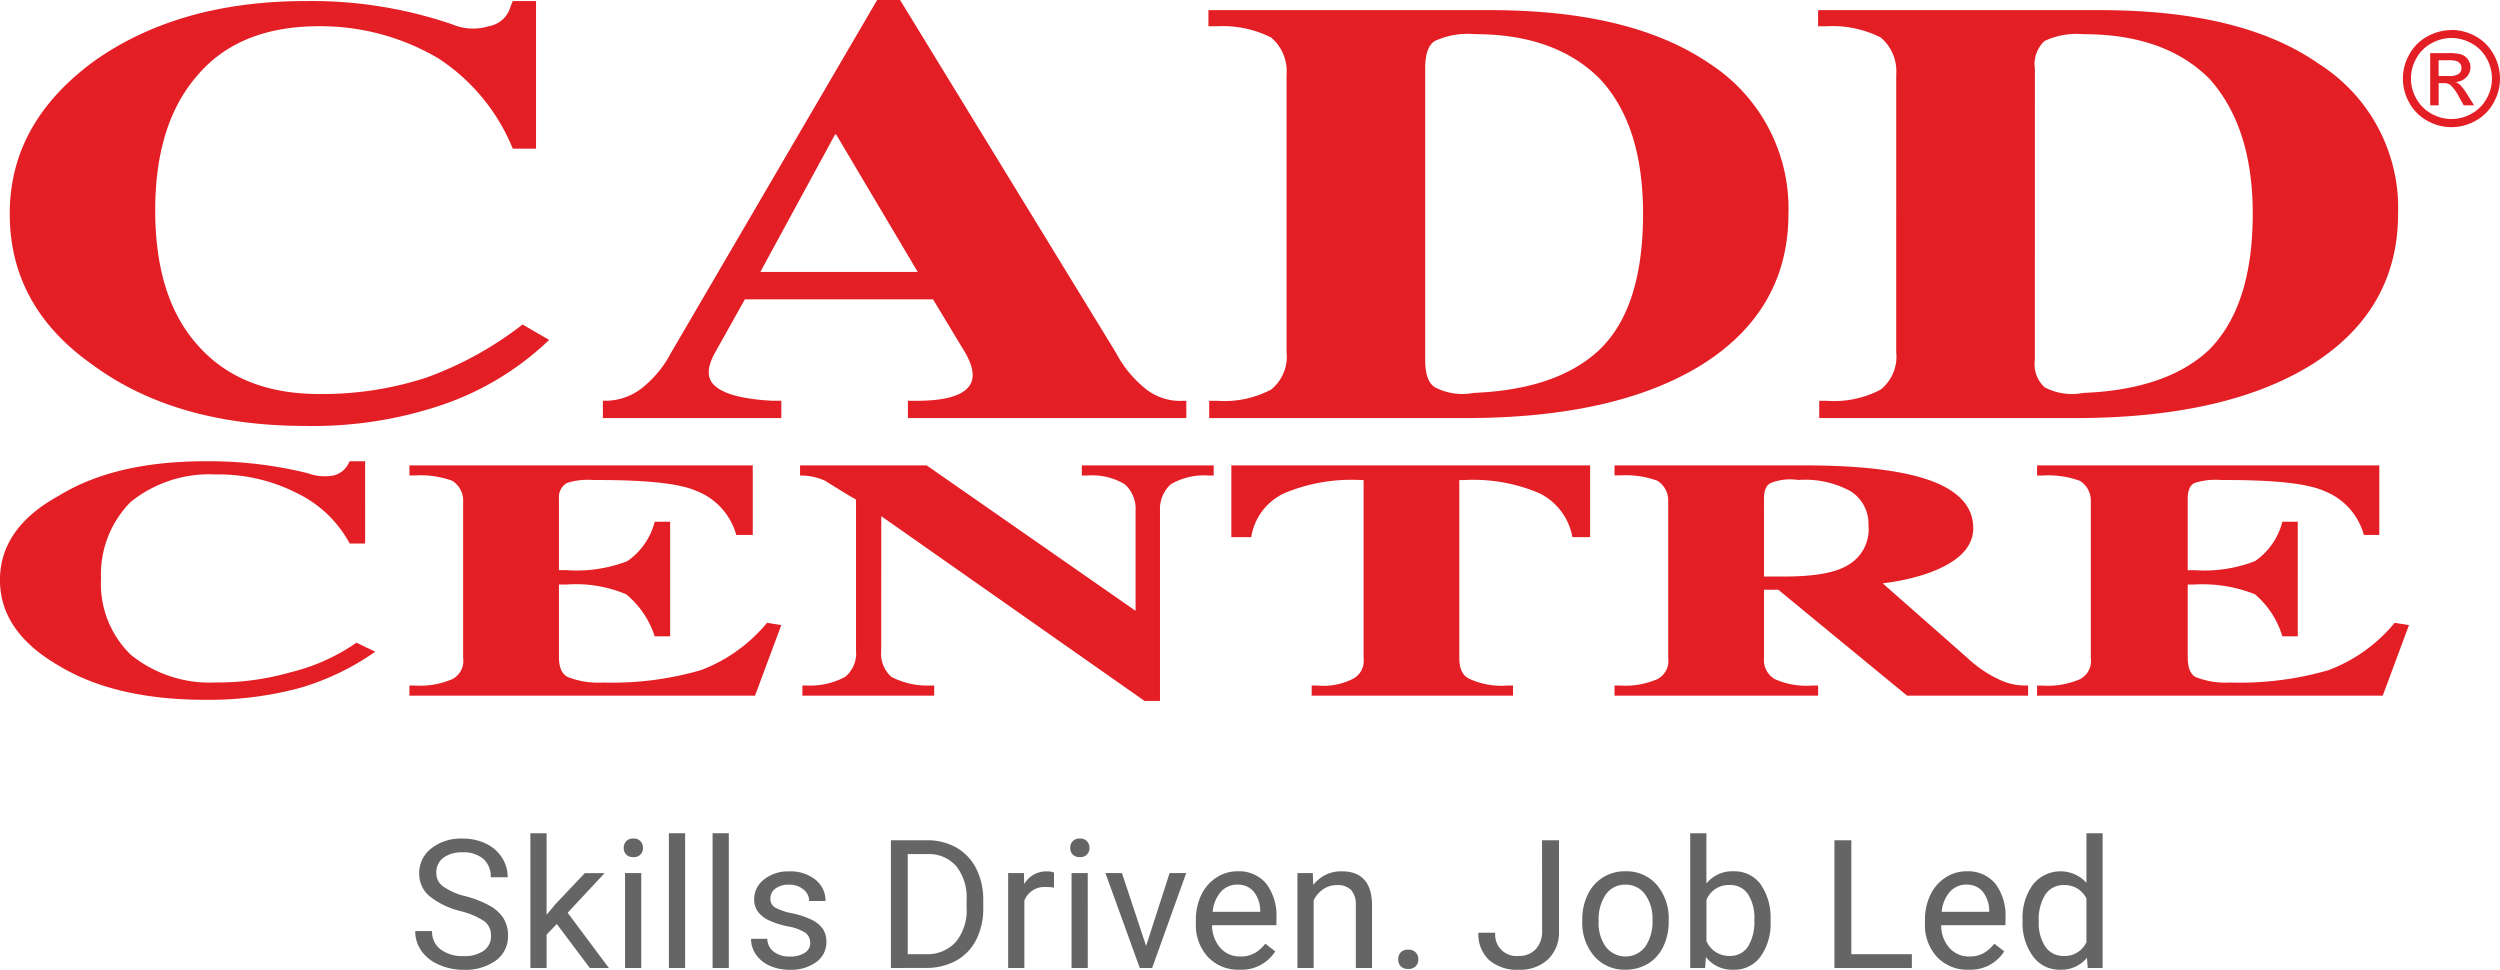 <svg xmlns="http://www.w3.org/2000/svg" width="204.739" height="79.417" viewBox="0 0 204.739 79.417">
  <g id="Group_44833" data-name="Group 44833" transform="translate(-160 -118.838)">
    <path id="Path_177" data-name="Path 177" d="M839.5,282.911h.837a1.342,1.342,0,0,0,.819-.182.576.576,0,0,0,.219-.473.6.6,0,0,0-.1-.342.63.63,0,0,0-.29-.223,2.176,2.176,0,0,0-.7-.073H839.5Zm-.69,2.4v-4.277h1.469a3.612,3.612,0,0,1,1.092.116,1.092,1.092,0,0,1,.538.416,1.109,1.109,0,0,1,.2.626,1.136,1.136,0,0,1-.336.818,1.335,1.335,0,0,1-.887.391,1.131,1.131,0,0,1,.362.225,4.989,4.989,0,0,1,.635.849l.521.836h-.845l-.379-.672a3.527,3.527,0,0,0-.721-1,.9.9,0,0,0-.555-.146h-.4v1.816Zm1.745-5.517a3.376,3.376,0,0,0-1.632.432,3.068,3.068,0,0,0-1.242,1.224,3.37,3.37,0,0,0-.448,1.665,3.321,3.321,0,0,0,.441,1.646,3.1,3.1,0,0,0,1.23,1.229,3.314,3.314,0,0,0,3.3,0,3.106,3.106,0,0,0,1.227-1.229,3.325,3.325,0,0,0-.009-3.311,3.041,3.041,0,0,0-1.241-1.224,3.382,3.382,0,0,0-1.626-.432m0-.658a4.1,4.1,0,0,1,1.954.512,3.681,3.681,0,0,1,1.486,1.472,4.058,4.058,0,0,1,.532,1.995A4,4,0,0,1,844,285.1a3.679,3.679,0,0,1-1.469,1.473,3.986,3.986,0,0,1-3.958,0A3.673,3.673,0,0,1,837.1,285.1a3.976,3.976,0,0,1,.008-3.97,3.661,3.661,0,0,1,1.49-1.472,4.089,4.089,0,0,1,1.955-.512m-33.937,54.517v-.831h.43a6.693,6.693,0,0,0,3.078-.521,1.681,1.681,0,0,0,.893-1.724v-12.8a1.919,1.919,0,0,0-.893-1.724,7.618,7.618,0,0,0-3.078-.433h-.43V314.8h28.027v5.691h-1.263a5.409,5.409,0,0,0-3.26-3.6c-1.385-.617-4.092-.895-8.092-.895h-.37a5.551,5.551,0,0,0-2.153.247c-.367.183-.552.615-.552,1.26v5.876h.552a11.492,11.492,0,0,0,4.954-.738,5.582,5.582,0,0,0,2.245-3.23h1.261V328.8h-1.261a7.252,7.252,0,0,0-2.245-3.446,11.6,11.6,0,0,0-4.954-.8h-.552v5.937c0,.862.216,1.384.615,1.63a6.764,6.764,0,0,0,2.891.461,26.121,26.121,0,0,0,8.029-1.015,12.957,12.957,0,0,0,5.415-3.877l1.17.186L836,330.766l-1.077,2.892h-28.3ZM784.252,323.9h1.631c2.523,0,4.277-.306,5.322-.984a3.361,3.361,0,0,0,1.6-3.228,3.124,3.124,0,0,0-1.509-2.8,7.768,7.768,0,0,0-4.244-.895,4.344,4.344,0,0,0-2.247.247c-.37.183-.554.615-.554,1.26Zm-7.844,6.677v-12.8a1.912,1.912,0,0,0-.892-1.724,7.61,7.61,0,0,0-3.076-.433h-.43V314.8h15.657c4.584,0,8,.431,10.275,1.262,2.307.86,3.446,2.153,3.446,3.875q0,2.446-3.968,3.783a18.652,18.652,0,0,1-3.447.739l6.954,6.123a9.748,9.748,0,0,0,2.523,1.724,4.911,4.911,0,0,0,2.245.521h.185v.831h-9.907l-10.55-8.676h-1.171v5.6a1.793,1.793,0,0,0,.892,1.724,6.358,6.358,0,0,0,3.077.521h.462v.831H772.01v-.831h.43a6.683,6.683,0,0,0,3.076-.521,1.676,1.676,0,0,0,.892-1.724m-24.948,0V316h-.185a14.265,14.265,0,0,0-6.308,1.076,4.775,4.775,0,0,0-2.707,3.6h-1.63V314.8h29.38v5.876h-1.447a5,5,0,0,0-2.709-3.6A13.887,13.887,0,0,0,759.641,316H759.3v14.582c0,.892.276,1.476.892,1.724a6.211,6.211,0,0,0,3.045.521h.462v.831h-16.49v-.831h.462a5.341,5.341,0,0,0,2.861-.521,1.652,1.652,0,0,0,.924-1.724m-39.5-.617a2.55,2.55,0,0,0,.833,2.155,6.374,6.374,0,0,0,3.136.707h.37v.831H705.5v-.831h.431A6.011,6.011,0,0,0,709,332.12a2.485,2.485,0,0,0,.893-2.155V317.6c-.43-.245-1.26-.737-2.521-1.537a4.728,4.728,0,0,0-1.969-.433h-.094V314.8H715.68l17.106,11.907v-8.185a2.686,2.686,0,0,0-.892-2.185,5.215,5.215,0,0,0-3.076-.708h-.433V314.8h10.8v.829h-.431a5.416,5.416,0,0,0-3.077.708,2.755,2.755,0,0,0-.892,2.185v15.567h-1.261l-21.566-15.134Zm-38.638,3.693v-.831h.431a6.679,6.679,0,0,0,3.075-.521,1.674,1.674,0,0,0,.894-1.724v-12.8a1.91,1.91,0,0,0-.894-1.724,7.588,7.588,0,0,0-3.075-.433h-.431V314.8h28.118v5.691h-1.352a5.414,5.414,0,0,0-3.262-3.6c-1.385-.617-4.093-.895-8.093-.895h-.368a5.545,5.545,0,0,0-2.154.247,1.34,1.34,0,0,0-.645,1.26v5.876h.645a11.492,11.492,0,0,0,4.954-.738,5.576,5.576,0,0,0,2.244-3.23h1.263V328.8h-1.263a7.388,7.388,0,0,0-2.337-3.446,10.576,10.576,0,0,0-4.861-.8h-.645v5.937c0,.862.246,1.384.707,1.63a6.779,6.779,0,0,0,2.892.461,26.1,26.1,0,0,0,8.028-1.015,12.953,12.953,0,0,0,5.416-3.877l1.169.186-1.076,2.891-1.078,2.892h-28.3Zm133.116-27.5a2.56,2.56,0,0,0,.8,2.246,4.841,4.841,0,0,0,3.168.46c4.554-.184,7.968-1.352,10.276-3.507q3.6-3.6,3.6-11.166c0-4.708-1.17-8.369-3.508-11.013-2.43-2.461-5.877-3.694-10.367-3.694a6.223,6.223,0,0,0-3.168.554,2.565,2.565,0,0,0-.8,2.248Zm-11.353-.616V282.806a3.629,3.629,0,0,0-1.263-3.046,8.707,8.707,0,0,0-4.429-.923h-.707v-1.322h23.071c7.753,0,13.722,1.445,17.938,4.4a13.965,13.965,0,0,1,6.488,12.275c0,5.259-2.367,9.381-7.042,12.335-4.739,2.955-11.23,4.4-19.474,4.4H788.775v-1.417h.615a8.172,8.172,0,0,0,4.429-.924,3.473,3.473,0,0,0,1.263-3.044m-38.577.616c0,1.138.244,1.907.8,2.246a4.839,4.839,0,0,0,3.168.46c4.553-.184,7.968-1.352,10.274-3.507q3.6-3.413,3.6-11.166c0-4.83-1.168-8.492-3.505-11.013-2.431-2.461-5.845-3.694-10.276-3.694a6.481,6.481,0,0,0-3.261.554c-.555.339-.8,1.11-.8,2.248Zm-11.352-.616V282.806a3.626,3.626,0,0,0-1.262-3.046,8.79,8.79,0,0,0-4.432-.923h-.706v-1.322h23.072c7.692,0,13.691,1.445,18,4.4a14.121,14.121,0,0,1,6.428,12.275c0,5.259-2.368,9.381-7.044,12.335-4.738,2.955-11.228,4.4-19.473,4.4h-20.92v-1.417h.645a8.184,8.184,0,0,0,4.432-.924,3.47,3.47,0,0,0,1.262-3.044m-43.1-6.583h12.892L708.267,287.7h-.092Zm-7.29,6.583,16.858-28.855H713.5l17.66,28.855a9.38,9.38,0,0,0,2.521,3.044,4.488,4.488,0,0,0,2.985.924h.275v1.417H714.142v-1.417h.708c2.121,0,3.476-.338,4.152-1.015q.969-.968-.184-2.953L716.2,301.2H700.79l-2.428,4.337q-1.063,1.89,0,2.768c.768.677,2.337,1.077,4.675,1.2h.738v1.417H689.162v-1.417h.369a4.907,4.907,0,0,0,2.8-1.015,8.923,8.923,0,0,0,2.431-2.953m-10-1.015a23.7,23.7,0,0,1-8.767,5.321,33.006,33.006,0,0,1-11.168,1.724c-7.074,0-12.888-1.662-17.381-4.953-4.583-3.2-6.86-7.323-6.86-12.428,0-4.954,2.277-9.076,6.86-12.46,4.614-3.291,10.429-4.954,17.381-4.954a35.57,35.57,0,0,1,12,1.908,4.388,4.388,0,0,0,2.985.154,2.233,2.233,0,0,0,1.784-1.6l.185-.463h1.907v12.091h-1.907a16.01,16.01,0,0,0-6.122-7.415,19,19,0,0,0-9.753-2.614c-4.307,0-7.628,1.322-9.9,3.969-2.339,2.646-3.507,6.338-3.507,11.106q0,7.2,3.507,11.076c2.337,2.644,5.659,3.967,9.9,3.967a27.318,27.318,0,0,0,8.83-1.353,28.688,28.688,0,0,0,7.846-4.338ZM670.52,330.058a21.074,21.074,0,0,1-6.122,2.952,28.7,28.7,0,0,1-7.752.987c-4.954,0-8.923-.924-12-2.77-3.263-1.876-4.86-4.214-4.86-7.044s1.6-5.138,4.86-6.923c3.075-1.875,7.044-2.8,12-2.8a33.779,33.779,0,0,1,8.366.984,3.9,3.9,0,0,0,2.063.184,1.8,1.8,0,0,0,1.2-.891l.153-.277h1.263V321.2h-1.263a9.665,9.665,0,0,0-4.308-4.123,14.124,14.124,0,0,0-6.673-1.537,10.269,10.269,0,0,0-6.954,2.247,8.43,8.43,0,0,0-2.43,6.3,8.083,8.083,0,0,0,2.43,6.214,10.278,10.278,0,0,0,6.954,2.277,21.889,21.889,0,0,0,6.121-.831,16.169,16.169,0,0,0,5.414-2.429Z" transform="translate(-479.788 -157.847)" fill="#e31e24"/>
    <g id="Group_44832" data-name="Group 44832" transform="translate(-2.671)">
      <path id="Path_178" data-name="Path 178" d="M672.838,351.3a6.46,6.46,0,0,1-2.582-1.253,2.393,2.393,0,0,1-.807-1.834,2.529,2.529,0,0,1,.986-2.044,3.921,3.921,0,0,1,2.567-.808,4.3,4.3,0,0,1,1.923.417,3.177,3.177,0,0,1,1.308,1.149,2.946,2.946,0,0,1,.462,1.6h-1.386a1.915,1.915,0,0,0-.6-1.495,2.456,2.456,0,0,0-1.7-.543,2.512,2.512,0,0,0-1.591.451,1.5,1.5,0,0,0-.57,1.247,1.358,1.358,0,0,0,.543,1.084,5.315,5.315,0,0,0,1.846.809,8.566,8.566,0,0,1,2.04.808,3.092,3.092,0,0,1,1.091,1.03,2.645,2.645,0,0,1,.356,1.388,2.446,2.446,0,0,1-.991,2.037,4.233,4.233,0,0,1-2.651.764,4.9,4.9,0,0,1-2.01-.414,3.355,3.355,0,0,1-1.441-1.131,2.755,2.755,0,0,1-.506-1.628H670.5a1.8,1.8,0,0,0,.7,1.5,2.948,2.948,0,0,0,1.871.55,2.717,2.717,0,0,0,1.673-.445,1.452,1.452,0,0,0,.583-1.216,1.422,1.422,0,0,0-.539-1.188,6.182,6.182,0,0,0-1.954-.831" transform="translate(-472.447 -157.847)" fill="#656566"/>
      <path id="Path_179" data-name="Path 179" d="M680.717,352.358l-.835.871v2.729h-1.328V344.925h1.328V351.6l.712-.854,2.419-2.557h1.619l-3.026,3.246,3.377,4.526h-1.56Z" transform="translate(-472.447 -157.847)" fill="#656566"/>
      <path id="Path_180" data-name="Path 180" d="M686.2,346.124a.781.781,0,0,1,.2-.544.739.739,0,0,1,.585-.224.758.758,0,0,1,.589.224.783.783,0,0,1,.2.544.718.718,0,0,1-.79.754.748.748,0,0,1-.585-.215.76.76,0,0,1-.2-.539m1.436,9.834h-1.329v-7.772h1.329Z" transform="translate(-472.447 -157.847)" fill="#656566"/>
      <rect id="Rectangle_84" data-name="Rectangle 84" width="1.329" height="11.035" transform="translate(217.451 187.076)" fill="#656566"/>
      <rect id="Rectangle_85" data-name="Rectangle 85" width="1.329" height="11.035" transform="translate(221.028 187.076)" fill="#656566"/>
      <path id="Path_181" data-name="Path 181" d="M701.464,353.9a.975.975,0,0,0-.407-.836,3.9,3.9,0,0,0-1.414-.513,6.75,6.75,0,0,1-1.6-.516,2.313,2.313,0,0,1-.878-.721,1.721,1.721,0,0,1-.283-.992,2.014,2.014,0,0,1,.81-1.615,3.144,3.144,0,0,1,2.063-.659,3.248,3.248,0,0,1,2.145.681,2.168,2.168,0,0,1,.822,1.746h-1.336a1.2,1.2,0,0,0-.463-.942,1.737,1.737,0,0,0-1.168-.395,1.816,1.816,0,0,0-1.134.315,1,1,0,0,0-.41.828.808.808,0,0,0,.38.724,4.66,4.66,0,0,0,1.377.469,7.131,7.131,0,0,1,1.612.53,2.358,2.358,0,0,1,.916.743,1.829,1.829,0,0,1,.3,1.06,1.99,1.99,0,0,1-.833,1.67,3.5,3.5,0,0,1-2.163.628,3.88,3.88,0,0,1-1.65-.331,2.7,2.7,0,0,1-1.125-.921,2.233,2.233,0,0,1-.4-1.284h1.329a1.377,1.377,0,0,0,.535,1.06,2.072,2.072,0,0,0,1.316.392,2.129,2.129,0,0,0,1.211-.3.937.937,0,0,0,.457-.816" transform="translate(-472.447 -157.847)" fill="#656566"/>
      <path id="Path_182" data-name="Path 182" d="M708.08,355.958V345.5h2.951a4.772,4.772,0,0,1,2.414.6,4.109,4.109,0,0,1,1.62,1.717,5.619,5.619,0,0,1,.578,2.558v.668a5.609,5.609,0,0,1-.57,2.592,4.05,4.05,0,0,1-1.631,1.712,5.093,5.093,0,0,1-2.468.609Zm1.378-9.331v8.2h1.452a3.143,3.143,0,0,0,2.479-.993,4.087,4.087,0,0,0,.89-2.825V350.4a4.161,4.161,0,0,0-.837-2.769,2.976,2.976,0,0,0-2.375-1Z" transform="translate(-472.447 -157.847)" fill="#656566"/>
      <path id="Path_183" data-name="Path 183" d="M721.436,349.378a3.806,3.806,0,0,0-.652-.049,1.752,1.752,0,0,0-1.775,1.113v5.517h-1.328v-7.771h1.292l.021.9a2.068,2.068,0,0,1,1.854-1.039,1.359,1.359,0,0,1,.588.1Z" transform="translate(-472.447 -157.847)" fill="#656566"/>
      <path id="Path_184" data-name="Path 184" d="M722.764,346.124a.79.79,0,0,1,.2-.544.744.744,0,0,1,.585-.224.762.762,0,0,1,.591.224.782.782,0,0,1,.2.544.761.761,0,0,1-.2.539.772.772,0,0,1-.591.215.754.754,0,0,1-.585-.215.768.768,0,0,1-.2-.539m1.437,9.834h-1.328v-7.772H724.2Z" transform="translate(-472.447 -157.847)" fill="#656566"/>
      <path id="Path_185" data-name="Path 185" d="M728.979,354.155l1.924-5.97h1.359l-2.788,7.773h-1.013l-2.814-7.773H727Z" transform="translate(-472.447 -157.847)" fill="#656566"/>
      <path id="Path_186" data-name="Path 186" d="M736.617,356.1a3.4,3.4,0,0,1-2.571-1.038,3.853,3.853,0,0,1-.991-2.775v-.245a4.662,4.662,0,0,1,.442-2.065,3.434,3.434,0,0,1,1.236-1.422,3.091,3.091,0,0,1,1.72-.515,2.91,2.91,0,0,1,2.356,1,4.332,4.332,0,0,1,.841,2.859v.553h-5.267a2.761,2.761,0,0,0,.673,1.856,2.1,2.1,0,0,0,1.632.709,2.324,2.324,0,0,0,1.2-.287,3.053,3.053,0,0,0,.854-.762l.811.63a3.259,3.259,0,0,1-2.931,1.5m-.164-6.969a1.784,1.784,0,0,0-1.351.586,2.854,2.854,0,0,0-.675,1.643h3.892v-.1a2.531,2.531,0,0,0-.545-1.568,1.67,1.67,0,0,0-1.321-.557" transform="translate(-472.447 -157.847)" fill="#656566"/>
      <path id="Path_187" data-name="Path 187" d="M742.628,348.186l.041.976a2.838,2.838,0,0,1,2.329-1.12q2.465,0,2.485,2.78v5.136h-1.329v-5.144a1.788,1.788,0,0,0-.383-1.241,1.537,1.537,0,0,0-1.174-.4,1.9,1.9,0,0,0-1.135.349,2.318,2.318,0,0,0-.762.9v5.537h-1.328v-7.772Z" transform="translate(-472.447 -157.847)" fill="#656566"/>
      <path id="Path_188" data-name="Path 188" d="M749.625,355.26a.818.818,0,0,1,.2-.571.779.779,0,0,1,.615-.231.765.765,0,0,1,.833.8.772.772,0,0,1-.213.555.819.819,0,0,1-.62.222.8.8,0,0,1-.615-.222.786.786,0,0,1-.2-.555" transform="translate(-472.447 -157.847)" fill="#656566"/>
      <path id="Path_189" data-name="Path 189" d="M761.405,345.5h1.387v7.408a3.063,3.063,0,0,1-.9,2.347,3.355,3.355,0,0,1-2.4.849,3.463,3.463,0,0,1-2.428-.8,2.882,2.882,0,0,1-.871-2.232h1.381a1.737,1.737,0,0,0,1.918,1.9,1.853,1.853,0,0,0,1.382-.539,2.09,2.09,0,0,0,.535-1.51Z" transform="translate(-472.447 -157.847)" fill="#656566"/>
      <path id="Path_190" data-name="Path 190" d="M764.7,352a4.583,4.583,0,0,1,.449-2.054,3.316,3.316,0,0,1,1.249-1.407,3.4,3.4,0,0,1,1.827-.5,3.276,3.276,0,0,1,2.569,1.1,4.231,4.231,0,0,1,.982,2.922v.093a4.63,4.63,0,0,1-.436,2.038,3.309,3.309,0,0,1-1.243,1.406,3.468,3.468,0,0,1-1.855.5,3.266,3.266,0,0,1-2.56-1.1,4.2,4.2,0,0,1-.982-2.91Zm1.336.157a3.322,3.322,0,0,0,.6,2.077,2.032,2.032,0,0,0,3.213-.01,3.622,3.622,0,0,0,.6-2.224,3.328,3.328,0,0,0-.607-2.073,1.933,1.933,0,0,0-1.615-.793,1.9,1.9,0,0,0-1.585.783,3.609,3.609,0,0,0-.6,2.24" transform="translate(-472.447 -157.847)" fill="#656566"/>
      <path id="Path_191" data-name="Path 191" d="M780.12,352.158a4.612,4.612,0,0,1-.819,2.863,2.616,2.616,0,0,1-2.2,1.08,2.711,2.711,0,0,1-2.278-1.04l-.063.9h-1.222V344.924h1.328v4.117a2.7,2.7,0,0,1,2.221-1,2.633,2.633,0,0,1,2.222,1.07,4.759,4.759,0,0,1,.808,2.932Zm-1.329-.15a3.586,3.586,0,0,0-.524-2.1,1.734,1.734,0,0,0-1.509-.744,1.952,1.952,0,0,0-1.889,1.223v3.363a2.007,2.007,0,0,0,1.9,1.221,1.728,1.728,0,0,0,1.487-.741,3.817,3.817,0,0,0,.531-2.226" transform="translate(-472.447 -157.847)" fill="#656566"/>
      <path id="Path_192" data-name="Path 192" d="M786.735,354.83h4.956v1.128H785.35V345.5h1.385Z" transform="translate(-472.447 -157.847)" fill="#656566"/>
      <path id="Path_193" data-name="Path 193" d="M796.325,356.1a3.4,3.4,0,0,1-2.569-1.038,3.85,3.85,0,0,1-.993-2.775v-.245a4.649,4.649,0,0,1,.443-2.065,3.446,3.446,0,0,1,1.235-1.422,3.093,3.093,0,0,1,1.72-.515,2.914,2.914,0,0,1,2.357,1,4.331,4.331,0,0,1,.84,2.859v.553h-5.266a2.756,2.756,0,0,0,.672,1.856,2.1,2.1,0,0,0,1.633.709,2.319,2.319,0,0,0,1.193-.287,3.042,3.042,0,0,0,.855-.762l.81.63a3.256,3.256,0,0,1-2.93,1.5m-.164-6.969a1.784,1.784,0,0,0-1.351.586,2.847,2.847,0,0,0-.674,1.643h3.892v-.1a2.543,2.543,0,0,0-.545-1.568,1.672,1.672,0,0,0-1.322-.557" transform="translate(-472.447 -157.847)" fill="#656566"/>
      <path id="Path_194" data-name="Path 194" d="M800.758,352.008a4.557,4.557,0,0,1,.847-2.878,2.883,2.883,0,0,1,4.383-.152v-4.054h1.327v11.034h-1.22l-.066-.833a2.706,2.706,0,0,1-2.22.976,2.654,2.654,0,0,1-2.2-1.1,4.6,4.6,0,0,1-.851-2.888Zm1.328.149a3.447,3.447,0,0,0,.547,2.07,1.761,1.761,0,0,0,1.508.748,1.942,1.942,0,0,0,1.847-1.135v-3.57a1.959,1.959,0,0,0-1.833-1.1,1.769,1.769,0,0,0-1.522.756,3.8,3.8,0,0,0-.547,2.233" transform="translate(-472.447 -157.847)" fill="#656566"/>
    </g>
  </g>
</svg>
